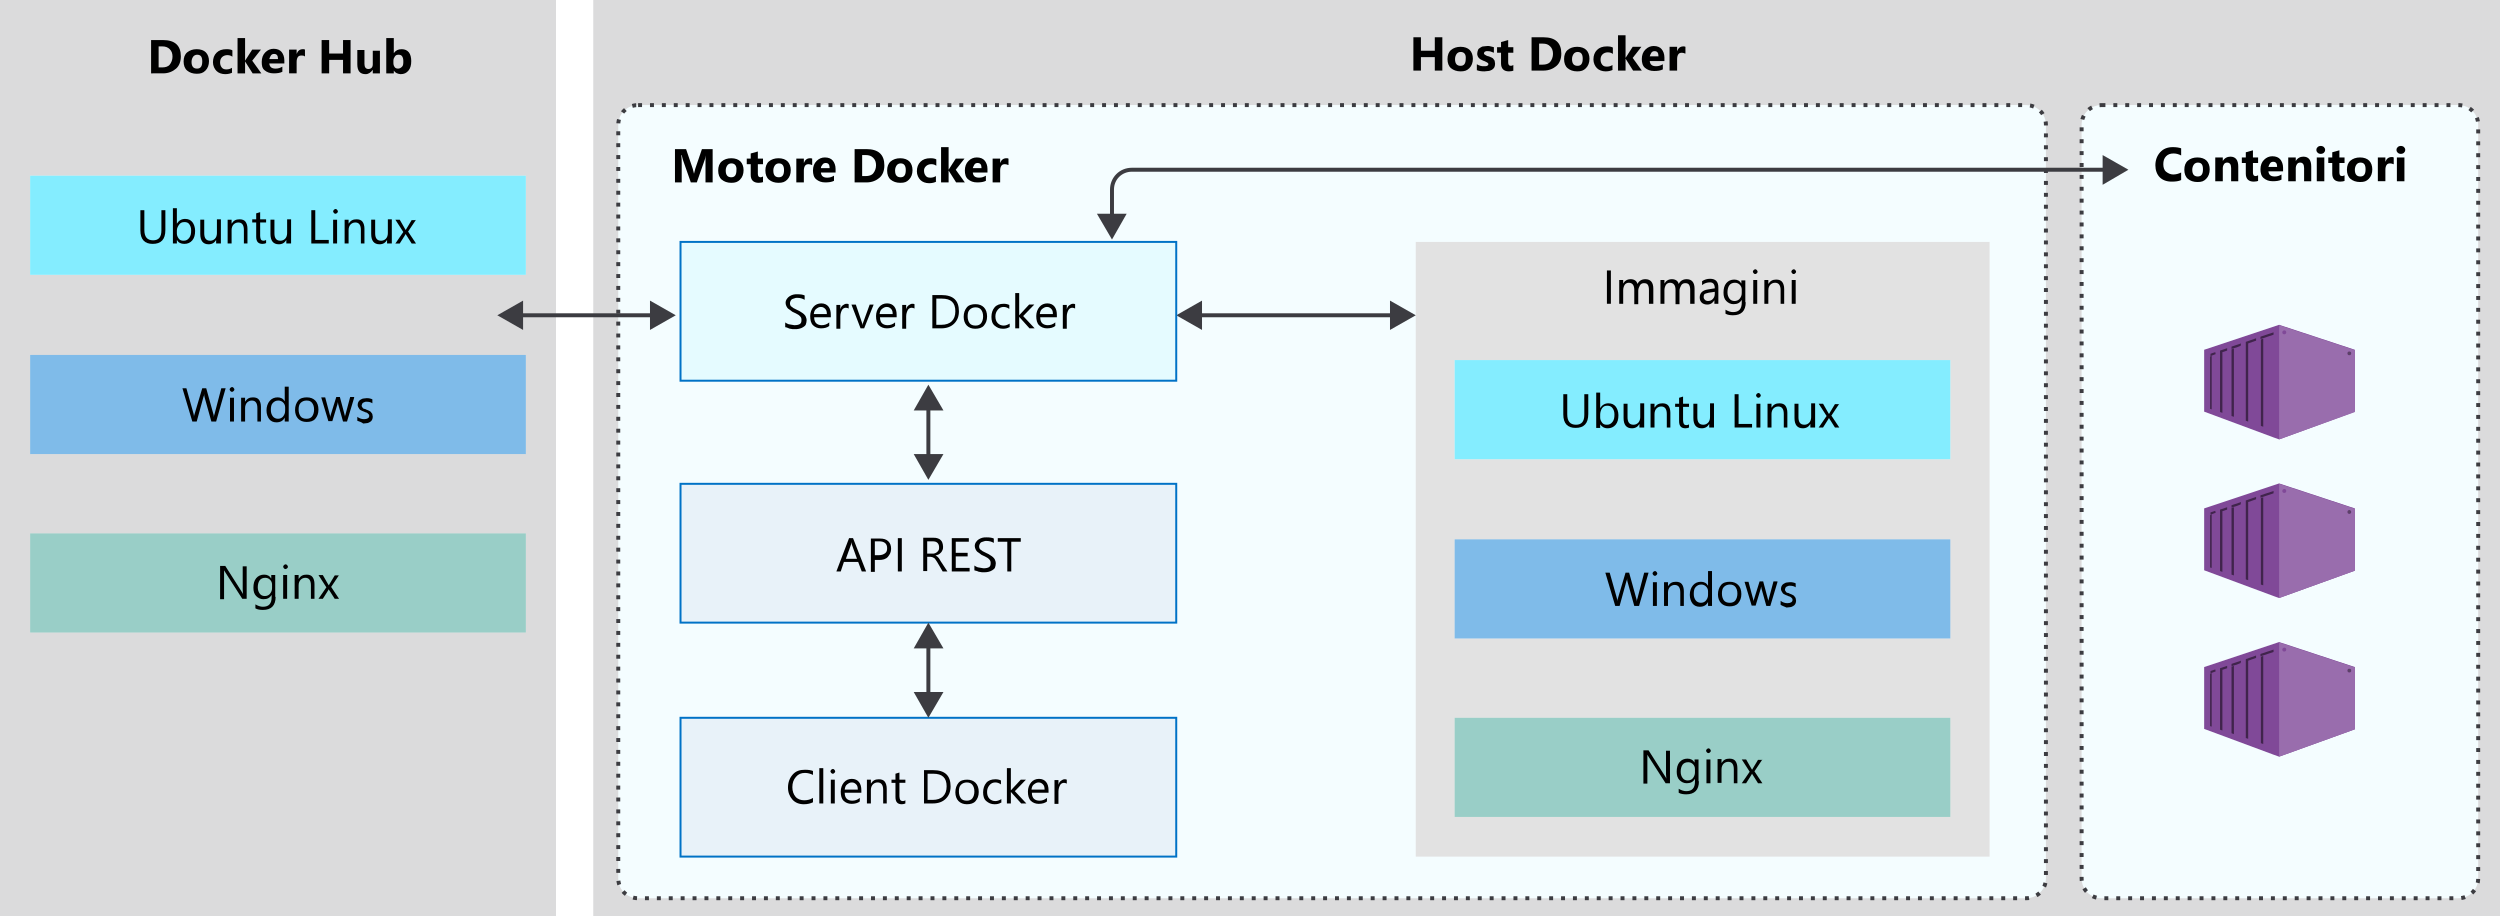 <?xml version="1.0" encoding="utf-8"?>
<!-- Generator: Adobe Illustrator 23.0.6, SVG Export Plug-In . SVG Version: 6.00 Build 0)  -->
<svg version="1.1" id="Layer_1" xmlns="http://www.w3.org/2000/svg" xmlns:xlink="http://www.w3.org/1999/xlink" x="0px" y="0px"
	 viewBox="0 0 630.4 231" style="enable-background:new 0 0 630.4 231;" xml:space="preserve">
<style type="text/css">
	.st0{fill:#FFFFFF;}
	.st1{opacity:0.18;fill:#3C3C41;enable-background:new    ;}
	.st2{opacity:6.000000e-02;fill:#50E6FF;enable-background:new    ;}
	.st3{fill:none;stroke:#3C3C41;stroke-dasharray:1,2;}
	.st4{opacity:0.15;fill:#3C3C41;enable-background:new    ;}
	.st5{opacity:9.000000e-02;fill:#0072C6;enable-background:new    ;}
	.st6{fill:none;stroke:#0072C6;stroke-width:0.5;}
	.st7{opacity:0.7;fill:#50E6FF;enable-background:new    ;}
	.st8{opacity:0.5;fill:#0078D4;enable-background:new    ;}
	.st9{opacity:0.4;fill:#008575;enable-background:new    ;}
	.st10{fill:none;stroke:#3C3C41;stroke-miterlimit:10;}
	.st11{fill:#3C3C41;}
	.st12{fill:#804998;}
	.st13{fill:#40244C;}
	.st14{fill:#5C4168;}
	.st15{fill:#C0A4CC;}
	.st16{fill:#A092A6;}
	.st17{fill:#996DAD;}
	.st18{opacity:0.15;fill:#50E6FF;enable-background:new    ;}
</style>
<g id="Shapes">
	<rect class="st0" width="630.4" height="231"/>
	<g>
		<rect x="149.6" class="st0" width="480.8" height="231"/>
		<rect x="149.6" class="st1" width="480.8" height="231"/>
	</g>
	<g>
		<rect class="st0" width="140.2" height="231"/>
		<rect class="st1" width="140.2" height="231"/>
	</g>
	<g>
		<path class="st0" d="M160.9,26.5h350c2.8,0,5,2.2,5,5v190c0,2.8-2.2,5-5,5h-350c-2.8,0-5-2.2-5-5v-190
			C155.9,28.7,158.1,26.5,160.9,26.5z"/>
		<path class="st2" d="M160.9,26.5h350c2.8,0,5,2.2,5,5v190c0,2.8-2.2,5-5,5h-350c-2.8,0-5-2.2-5-5v-190
			C155.9,28.7,158.1,26.5,160.9,26.5z"/>
		<path class="st3" d="M160.9,26.5h350c2.8,0,5,2.2,5,5v190c0,2.8-2.2,5-5,5h-350c-2.8,0-5-2.2-5-5v-190
			C155.9,28.7,158.1,26.5,160.9,26.5z"/>
	</g>
	<g>
		<path class="st0" d="M529.9,26.5h90c2.8,0,5,2.2,5,5v190c0,2.8-2.2,5-5,5h-90c-2.8,0-5-2.2-5-5v-190
			C524.9,28.7,527.1,26.5,529.9,26.5z"/>
		<path class="st2" d="M529.9,26.5h90c2.8,0,5,2.2,5,5v190c0,2.8-2.2,5-5,5h-90c-2.8,0-5-2.2-5-5v-190
			C524.9,28.7,527.1,26.5,529.9,26.5z"/>
		<path class="st3" d="M529.9,26.5h90c2.8,0,5,2.2,5,5v190c0,2.8-2.2,5-5,5h-90c-2.8,0-5-2.2-5-5v-190
			C524.9,28.7,527.1,26.5,529.9,26.5z"/>
	</g>
	<g>
		<rect x="357" y="61" class="st0" width="144.7" height="155"/>
		<rect x="357" y="61" class="st4" width="144.7" height="155"/>
	</g>
	<g>
		<rect x="171.6" y="181" class="st0" width="125" height="35"/>
		<rect x="171.6" y="181" class="st5" width="125" height="35"/>
		<rect x="171.6" y="181" class="st6" width="125" height="35"/>
	</g>
	<g>
		<rect x="171.6" y="122" class="st0" width="125" height="35"/>
		<rect x="171.6" y="122" class="st5" width="125" height="35"/>
		<rect x="171.6" y="122" class="st6" width="125" height="35"/>
	</g>
	<g>
		<rect x="7.6" y="44.3" class="st0" width="125" height="25"/>
		<rect x="7.6" y="44.3" class="st7" width="125" height="25"/>
	</g>
	<g>
		<rect x="7.6" y="89.5" class="st0" width="125" height="25"/>
		<rect x="7.6" y="89.5" class="st8" width="125" height="25"/>
	</g>
	<g>
		<rect x="7.6" y="134.5" class="st0" width="125" height="25"/>
		<rect x="7.6" y="134.5" class="st9" width="125" height="25"/>
	</g>
	<g>
		<rect x="366.8" y="90.8" class="st0" width="125" height="25"/>
		<rect x="366.8" y="90.8" class="st7" width="125" height="25"/>
	</g>
	<g>
		<rect x="366.8" y="136" class="st0" width="125" height="25"/>
		<rect x="366.8" y="136" class="st8" width="125" height="25"/>
	</g>
	<g>
		<rect x="366.8" y="181" class="st0" width="125" height="25"/>
		<rect x="366.8" y="181" class="st9" width="125" height="25"/>
	</g>
	<g>
		<line class="st10" x1="234.1" y1="162.4" x2="234.1" y2="175.6"/>
		<polygon class="st11" points="230.4,163.5 234.1,157 237.9,163.5 		"/>
		<polygon class="st11" points="230.4,174.5 234.1,181 237.9,174.5 		"/>
	</g>
	<g>
		<line class="st10" x1="234.1" y1="102.4" x2="234.1" y2="115.6"/>
		<polygon class="st11" points="230.4,103.5 234.1,97 237.9,103.5 		"/>
		<polygon class="st11" points="230.4,114.5 234.1,121 237.9,114.5 		"/>
	</g>
	<g>
		<line class="st10" x1="351.6" y1="79.5" x2="302" y2="79.5"/>
		<polygon class="st11" points="350.5,75.8 357,79.5 350.5,83.2 		"/>
		<polygon class="st11" points="303.1,75.8 296.6,79.5 303.1,83.2 		"/>
	</g>
	<g>
		<polyline class="st12" points="574.7,81.9 555.8,88.2 555.8,103.8 573.3,110.3 574.7,110.8 574.7,110.8 593.8,103.8 593.8,88.2 
			574.7,81.9 		"/>
		<path class="st13" d="M557.8,89.7l-0.5,0.2v13.2l0.3,0.1h0.1V89.7 M558.6,88.8l-1.2,0.4v0.6l0.5-0.2l0,0l0.8-0.3L558.6,88.8"/>
		<path class="st13" d="M560.4,88.8l-0.6,0.2v14.9l0.6,0.2V88.8 M561.6,87.8l-1.8,0.6v0.6l0.6-0.2l0,0l1.2-0.4L561.6,87.8"/>
		<path d="M559.8,88.4l1.8-0.6L559.8,88.4z"/>
		<path class="st13" d="M563.3,87.9l-0.6,0.2v16.8l0.6,0.2V87.9 M565.1,87.3l-1.1,0.4L565.1,87.3L565.1,87.3 M565.1,86.6l-2.4,0.8
			v0.6l0.6-0.2l0,0l0.7-0.2l1-0.4L565.1,86.6"/>
		<path class="st13" d="M566.9,86.6l-0.6,0.2v19.3l0.6,0.2V86.6 M568.9,85.3l-2.6,0.9v0.6l0.6-0.2l0,0l2-0.7L568.9,85.3"/>
		<path class="st13" d="M570.7,85.4l-0.6,0.2v21.8l0.6,0.2V85.4 M573.3,83.8l-3.3,1.1v0.6l0.6-0.2l0,0l2.7-0.9V83.8"/>
		<path class="st14" d="M592.4,88.6c-0.3,0-0.5,0.2-0.5,0.5s0.2,0.5,0.5,0.5c0.3,0,0.5-0.2,0.5-0.5S592.7,88.6,592.4,88.6
			L592.4,88.6L592.4,88.6"/>
		<path class="st15" d="M557.4,89.9L557.4,89.9 M559.8,89.1l-2,0.7l0,0L559.8,89.1 M562.7,88.1l-2.3,0.8L562.7,88.1 M564,87.6
			L564,87.6l-0.7,0.3L564,87.6 M566.3,86.8l-1.3,0.4L566.3,86.8 M570.1,85.5l-3.1,1.1L570.1,85.5 M573.3,84.4L573.3,84.4l-2.7,0.9
			l0,0L573.3,84.4"/>
		<polyline class="st16" points="557.8,89.7 557.4,89.9 557.4,89.9 557.8,89.7 557.8,89.7 		"/>
		<polyline class="st16" points="560.4,88.9 559.8,89.1 560.4,88.9 		"/>
		<path class="st16" d="M563.3,87.9l-0.6,0.2L563.3,87.9 M565.1,87.3l-1.1,0.4L565.1,87.3"/>
		<polyline class="st16" points="566.9,86.6 566.3,86.8 566.9,86.6 		"/>
		<path class="st17" d="M574.7,82v28.8l19.1-6.9V88.3L574.7,82z M592.4,88.6c0.3,0,0.5,0.2,0.5,0.5s-0.2,0.5-0.5,0.5
			c-0.3,0-0.5-0.2-0.5-0.5C591.9,88.8,592.1,88.6,592.4,88.6C592.4,88.6,592.4,88.6,592.4,88.6L592.4,88.6z M576,83.3
			c0.3,0,0.5,0.2,0.5,0.5c0,0,0,0,0,0l0,0c0,0.3-0.2,0.5-0.5,0.5l0,0c-0.3,0-0.5-0.2-0.5-0.5c0,0,0,0,0,0
			C575.5,83.6,575.7,83.3,576,83.3L576,83.3z"/>
	</g>
	<g>
		<polyline class="st12" points="574.7,121.9 555.8,128.2 555.8,143.8 573.3,150.3 574.7,150.8 574.7,150.8 593.8,143.9 
			593.8,128.2 574.7,121.9 		"/>
		<path class="st13" d="M557.8,129.7l-0.5,0.2v13.2l0.3,0.1h0.1V129.7 M558.6,128.8l-1.2,0.4v0.6l0.5-0.2l0,0l0.8-0.3L558.6,128.8"
			/>
		<path class="st13" d="M560.4,128.9l-0.6,0.2v14.9l0.6,0.2V128.9 M561.6,127.9l-1.8,0.6v0.6l0.6-0.2l0,0l1.2-0.4L561.6,127.9"/>
		<path d="M559.8,128.4l1.8-0.6L559.8,128.4z"/>
		<path class="st13" d="M563.3,127.9l-0.6,0.2v16.8l0.6,0.2V127.9 M565.1,127.3l-1.1,0.4L565.1,127.3L565.1,127.3 M565.1,126.6
			l-2.4,0.8v0.6l0.6-0.2l0,0l0.7-0.2l1-0.4L565.1,126.6"/>
		<path class="st13" d="M566.9,126.6l-0.6,0.2v19.3l0.6,0.2V126.6 M568.9,125.3l-2.6,0.9v0.6l0.6-0.2l0,0l2-0.7L568.9,125.3"/>
		<path class="st13" d="M570.7,125.4l-0.6,0.2v21.8l0.6,0.2V125.4 M573.3,123.8l-3.3,1.1v0.6l0.6-0.2l0,0l2.7-0.9V123.8"/>
		<path class="st14" d="M592.4,128.6c-0.3,0-0.5,0.2-0.5,0.5s0.2,0.5,0.5,0.5c0.3,0,0.5-0.2,0.5-0.5S592.7,128.6,592.4,128.6
			L592.4,128.6L592.4,128.6"/>
		<path class="st15" d="M557.4,129.9L557.4,129.9 M559.8,129.1l-2,0.7l0,0L559.8,129.1 M562.7,128.1l-2.3,0.8L562.7,128.1
			 M564,127.6L564,127.6l-0.7,0.3L564,127.6 M566.3,126.8l-1.3,0.4L566.3,126.8 M570.1,125.5l-3.1,1.1L570.1,125.5 M573.3,124.4
			L573.3,124.4l-2.7,0.9l0,0L573.3,124.4"/>
		<polyline class="st16" points="557.8,129.7 557.4,129.9 557.4,129.9 557.8,129.7 557.8,129.7 		"/>
		<polyline class="st16" points="560.4,128.9 559.8,129.1 560.4,128.9 		"/>
		<path class="st16" d="M563.3,127.9l-0.6,0.2L563.3,127.9 M565.1,127.3l-1.1,0.4L565.1,127.3"/>
		<polyline class="st16" points="566.9,126.6 566.3,126.8 566.9,126.6 		"/>
		<path class="st17" d="M574.7,122v28.8l19.1-6.9v-15.6L574.7,122z M592.4,128.6c0.3,0,0.5,0.2,0.5,0.5s-0.2,0.5-0.5,0.5
			c-0.3,0-0.5-0.2-0.5-0.5C591.9,128.8,592.1,128.6,592.4,128.6C592.4,128.6,592.4,128.6,592.4,128.6L592.4,128.6z M576,123.3
			c0.3,0,0.5,0.2,0.5,0.5c0,0,0,0,0,0l0,0c0,0.3-0.2,0.5-0.5,0.5l0,0c-0.3,0-0.5-0.2-0.5-0.5c0,0,0,0,0,0
			C575.5,123.6,575.7,123.3,576,123.3L576,123.3z"/>
	</g>
	<g>
		<polyline class="st12" points="574.7,161.9 555.8,168.2 555.8,183.8 573.3,190.3 574.7,190.8 574.7,190.8 593.8,183.9 
			593.8,168.2 574.7,161.9 		"/>
		<path class="st13" d="M557.8,169.7l-0.5,0.2v13.2l0.3,0.1h0.1V169.7 M558.6,168.8l-1.2,0.4v0.6l0.5-0.2l0,0l0.8-0.3L558.6,168.8"
			/>
		<path class="st13" d="M560.4,168.9l-0.6,0.2v14.9l0.6,0.2V168.9 M561.6,167.9l-1.8,0.6v0.6l0.6-0.2l0,0l1.2-0.4L561.6,167.9"/>
		<path d="M559.8,168.4l1.8-0.6L559.8,168.4z"/>
		<path class="st13" d="M563.3,167.9l-0.6,0.2v16.8l0.6,0.2V167.9 M565.1,167.3l-1.1,0.4L565.1,167.3L565.1,167.3 M565.1,166.6
			l-2.4,0.8v0.6l0.6-0.2l0,0l0.7-0.2l1-0.4L565.1,166.6"/>
		<path class="st13" d="M566.9,166.6l-0.6,0.2v19.3l0.6,0.2V166.6 M568.9,165.3l-2.6,0.9v0.6l0.6-0.2l0,0l2-0.7L568.9,165.3"/>
		<path class="st13" d="M570.7,165.4l-0.6,0.2v21.8l0.6,0.2V165.4 M573.3,163.8l-3.3,1.1v0.6l0.6-0.2l0,0l2.7-0.9V163.8"/>
		<path class="st14" d="M592.4,168.6c-0.3,0-0.5,0.2-0.5,0.5s0.2,0.5,0.5,0.5c0.3,0,0.5-0.2,0.5-0.5S592.7,168.6,592.4,168.6
			L592.4,168.6L592.4,168.6"/>
		<path class="st15" d="M557.4,169.9L557.4,169.9 M559.8,169.1l-2,0.7l0,0L559.8,169.1 M562.7,168.1l-2.3,0.8L562.7,168.1
			 M564,167.6L564,167.6l-0.7,0.3L564,167.6 M566.3,166.8l-1.3,0.4L566.3,166.8 M570.1,165.5l-3.1,1.1L570.1,165.5 M573.3,164.4
			L573.3,164.4l-2.7,0.9l0,0L573.3,164.4"/>
		<polyline class="st16" points="557.8,169.7 557.4,169.9 557.4,169.9 557.8,169.7 557.8,169.7 		"/>
		<polyline class="st16" points="560.4,168.9 559.8,169.1 560.4,168.9 		"/>
		<path class="st16" d="M563.3,167.9l-0.6,0.2L563.3,167.9 M565.1,167.3l-1.1,0.4L565.1,167.3"/>
		<polyline class="st16" points="566.9,166.6 566.3,166.8 566.9,166.6 		"/>
		<path class="st17" d="M574.7,162v28.8l19.1-6.9v-15.6L574.7,162z M592.4,168.6c0.3,0,0.5,0.2,0.5,0.5s-0.2,0.5-0.5,0.5
			c-0.3,0-0.5-0.2-0.5-0.5C591.9,168.8,592.1,168.6,592.4,168.6C592.4,168.6,592.4,168.6,592.4,168.6L592.4,168.6z M576,163.3
			c0.3,0,0.5,0.2,0.5,0.5c0,0,0,0,0,0l0,0c0,0.3-0.2,0.5-0.5,0.5l0,0c-0.3,0-0.5-0.2-0.5-0.5c0,0,0,0,0,0
			C575.5,163.6,575.7,163.3,576,163.3L576,163.3z"/>
	</g>
	<g>
		<rect x="171.6" y="61" class="st0" width="125" height="35"/>
		<rect x="171.6" y="61" class="st18" width="125" height="35"/>
		<rect x="171.6" y="61" class="st6" width="125" height="35"/>
	</g>
	<g>
		<path class="st10" d="M280.4,55v-7.2c0-2.8,2.2-5,5-5h245.9"/>
		<polygon class="st11" points="284.1,53.9 280.4,60.4 276.6,53.9 		"/>
		<polygon class="st11" points="530.2,46.6 536.7,42.8 530.2,39.1 		"/>
	</g>
	<g>
		<line class="st10" x1="130.8" y1="79.5" x2="165.1" y2="79.5"/>
		<polygon class="st11" points="131.9,83.2 125.4,79.5 131.9,75.8 		"/>
		<polygon class="st11" points="163.9,83.2 170.4,79.5 163.9,75.8 		"/>
	</g>
</g>
<g>
	<path d="M421.2,197.5H420l-4.3-6.7c-0.1-0.2-0.2-0.3-0.3-0.5h0c0,0.2,0,0.6,0,1.2v6.1h-1v-8.4h1.3l4.2,6.6c0.2,0.3,0.3,0.5,0.3,0.6
		h0c0-0.2-0.1-0.7-0.1-1.2v-5.9h1V197.5z"/>
	<path d="M428.4,197c0,2.2-1.1,3.3-3.2,3.3c-0.7,0-1.4-0.1-1.9-0.4v-1c0.7,0.4,1.3,0.6,1.9,0.6c1.5,0,2.2-0.8,2.2-2.4v-0.7h0
		c-0.5,0.8-1.1,1.1-2.1,1.1c-0.7,0-1.3-0.3-1.8-0.8s-0.7-1.2-0.7-2.1c0-1,0.2-1.8,0.7-2.4s1.2-0.9,2-0.9c0.8,0,1.4,0.3,1.8,1h0v-0.8
		h1V197z M427.4,194.8v-0.9c0-0.5-0.2-0.9-0.5-1.2s-0.7-0.5-1.2-0.5c-0.6,0-1.1,0.2-1.4,0.6s-0.5,1-0.5,1.8c0,0.7,0.2,1.2,0.5,1.6
		s0.7,0.6,1.3,0.6c0.5,0,1-0.2,1.3-0.6S427.4,195.3,427.4,194.8z"/>
	<path d="M430.8,189.9c-0.2,0-0.3-0.1-0.4-0.2s-0.2-0.3-0.2-0.4s0.1-0.3,0.2-0.4s0.3-0.2,0.4-0.2c0.2,0,0.3,0.1,0.4,0.2
		s0.2,0.3,0.2,0.4c0,0.2-0.1,0.3-0.2,0.4S431,189.9,430.8,189.9z M431.3,197.5h-1v-6h1V197.5z"/>
	<path d="M438.2,197.5h-1V194c0-1.3-0.5-1.9-1.4-1.9c-0.5,0-0.9,0.2-1.2,0.5s-0.5,0.8-0.5,1.4v3.4h-1v-6h1v1h0
		c0.5-0.8,1.1-1.1,2-1.1c0.7,0,1.2,0.2,1.5,0.6s0.5,1,0.5,1.8V197.5z"/>
	<path d="M444.4,191.5l-2,3l2,3h-1.1l-1.2-1.9c-0.1-0.1-0.2-0.3-0.3-0.5h0c0,0-0.1,0.2-0.3,0.5l-1.2,1.9h-1.1l2-2.9l-2-3.1h1.1
		l1.2,2.1c0.1,0.2,0.2,0.3,0.3,0.5h0l1.5-2.5H444.4z"/>
</g>
<g>
	<path d="M415.7,144.4l-2.4,8.4h-1.2l-1.7-6.1c-0.1-0.3-0.1-0.5-0.1-0.9h0c0,0.3-0.1,0.6-0.2,0.8l-1.7,6.2h-1.1l-2.5-8.4h1.1
		l1.8,6.4c0.1,0.3,0.1,0.6,0.1,0.8h0c0-0.2,0.1-0.5,0.2-0.8l1.9-6.4h0.9l1.8,6.5c0.1,0.2,0.1,0.5,0.1,0.8h0c0-0.2,0.1-0.5,0.2-0.8
		l1.7-6.5H415.7z"/>
	<path d="M417.3,145.2c-0.2,0-0.3-0.1-0.4-0.2s-0.2-0.3-0.2-0.4s0.1-0.3,0.2-0.4s0.3-0.2,0.4-0.2c0.2,0,0.3,0.1,0.4,0.2
		s0.2,0.3,0.2,0.4c0,0.2-0.1,0.3-0.2,0.4S417.5,145.2,417.3,145.2z M417.8,152.8h-1v-6h1V152.8z"/>
	<path d="M424.7,152.8h-1v-3.4c0-1.3-0.5-1.9-1.4-1.9c-0.5,0-0.9,0.2-1.2,0.5s-0.5,0.8-0.5,1.4v3.4h-1v-6h1v1h0
		c0.5-0.8,1.1-1.1,2-1.1c0.7,0,1.2,0.2,1.5,0.6s0.5,1,0.5,1.8V152.8z"/>
	<path d="M431.7,152.8h-1v-1h0c-0.4,0.8-1.1,1.2-2.1,1.2c-0.8,0-1.4-0.3-1.8-0.8s-0.7-1.3-0.7-2.2c0-1,0.3-1.8,0.8-2.4
		s1.2-0.9,2-0.9c0.8,0,1.4,0.3,1.8,1h0v-3.7h1V152.8z M430.7,150v-0.9c0-0.5-0.2-0.9-0.5-1.2s-0.7-0.5-1.2-0.5c-0.6,0-1,0.2-1.4,0.6
		s-0.5,1-0.5,1.8c0,0.7,0.2,1.2,0.5,1.6s0.8,0.6,1.3,0.6c0.5,0,1-0.2,1.3-0.6S430.7,150.6,430.7,150z"/>
	<path d="M436.1,152.9c-0.9,0-1.6-0.3-2.1-0.8s-0.8-1.3-0.8-2.2c0-1,0.3-1.8,0.8-2.4s1.3-0.8,2.2-0.8c0.9,0,1.6,0.3,2.1,0.8
		s0.8,1.3,0.8,2.3c0,1-0.3,1.7-0.8,2.3S437,152.9,436.1,152.9z M436.2,147.4c-0.6,0-1.1,0.2-1.5,0.6s-0.5,1-0.5,1.7
		c0,0.7,0.2,1.3,0.5,1.7s0.8,0.6,1.5,0.6c0.6,0,1.1-0.2,1.4-0.6s0.5-1,0.5-1.7c0-0.8-0.2-1.3-0.5-1.7S436.8,147.4,436.2,147.4z"/>
	<path d="M448.2,146.8l-1.8,6h-1l-1.2-4.3c0-0.2-0.1-0.3-0.1-0.6h0c0,0.1-0.1,0.3-0.1,0.5l-1.3,4.3h-1l-1.8-6h1l1.2,4.5
		c0,0.1,0.1,0.3,0.1,0.5h0c0-0.2,0-0.4,0.1-0.6l1.4-4.5h0.9l1.2,4.5c0,0.1,0.1,0.3,0.1,0.5h0c0-0.2,0-0.3,0.1-0.5l1.2-4.5H448.2z"/>
	<path d="M449,152.5v-1c0.5,0.4,1.1,0.6,1.7,0.6c0.8,0,1.3-0.3,1.3-0.8c0-0.2,0-0.3-0.1-0.4s-0.2-0.2-0.3-0.3s-0.3-0.2-0.4-0.2
		s-0.3-0.1-0.5-0.2c-0.3-0.1-0.5-0.2-0.7-0.3s-0.4-0.2-0.5-0.4s-0.2-0.3-0.3-0.5s-0.1-0.4-0.1-0.6c0-0.3,0.1-0.5,0.2-0.7
		s0.3-0.4,0.5-0.5s0.5-0.3,0.7-0.3s0.6-0.1,0.9-0.1c0.5,0,1,0.1,1.4,0.3v1c-0.4-0.3-0.9-0.4-1.5-0.4c-0.2,0-0.3,0-0.5,0.1
		s-0.3,0.1-0.4,0.2s-0.2,0.2-0.2,0.3s-0.1,0.2-0.1,0.3c0,0.2,0,0.3,0.1,0.4s0.1,0.2,0.2,0.3s0.2,0.2,0.4,0.2s0.3,0.1,0.5,0.2
		c0.3,0.1,0.5,0.2,0.7,0.3s0.4,0.2,0.5,0.4s0.3,0.3,0.3,0.5s0.1,0.4,0.1,0.6c0,0.3-0.1,0.6-0.2,0.8s-0.3,0.4-0.5,0.5
		s-0.5,0.3-0.8,0.3s-0.6,0.1-0.9,0.1C449.9,152.9,449.4,152.8,449,152.5z"/>
</g>
<g>
	<path d="M400.5,104.4c0,2.4-1.1,3.5-3.2,3.5c-2,0-3.1-1.1-3.1-3.4v-5.1h1v5.1c0,1.7,0.7,2.6,2.2,2.6c1.4,0,2.1-0.8,2.1-2.5v-5.2h1
		V104.4z"/>
	<path d="M403.5,107L403.5,107l0,0.9h-1v-8.9h1v3.9h0c0.5-0.8,1.2-1.2,2.1-1.2c0.8,0,1.4,0.3,1.8,0.8s0.7,1.3,0.7,2.2
		c0,1-0.2,1.8-0.7,2.4s-1.2,0.9-2,0.9C404.5,108,403.9,107.6,403.5,107z M403.5,104.5v0.8c0,0.5,0.2,0.9,0.5,1.3s0.7,0.5,1.2,0.5
		c0.6,0,1-0.2,1.4-0.7s0.5-1.1,0.5-1.9c0-0.7-0.2-1.2-0.5-1.6s-0.7-0.6-1.3-0.6c-0.6,0-1,0.2-1.3,0.6S403.5,104,403.5,104.5z"/>
	<path d="M414.4,107.8h-1v-0.9h0c-0.4,0.7-1,1.1-1.9,1.1c-1.4,0-2.1-0.9-2.1-2.6v-3.6h1v3.4c0,1.3,0.5,1.9,1.5,1.9
		c0.5,0,0.9-0.2,1.2-0.5s0.5-0.8,0.5-1.4v-3.5h1V107.8z"/>
	<path d="M421.3,107.8h-1v-3.4c0-1.3-0.5-1.9-1.4-1.9c-0.5,0-0.9,0.2-1.2,0.5s-0.5,0.8-0.5,1.4v3.4h-1v-6h1v1h0
		c0.5-0.8,1.1-1.1,2-1.1c0.7,0,1.2,0.2,1.5,0.6s0.5,1,0.5,1.8V107.8z"/>
	<path d="M425.9,107.8c-0.2,0.1-0.5,0.2-0.9,0.2c-1.1,0-1.6-0.6-1.6-1.8v-3.6h-1v-0.8h1v-1.5l1-0.3v1.8h1.5v0.8h-1.5v3.4
		c0,0.4,0.1,0.7,0.2,0.9s0.4,0.3,0.7,0.3c0.2,0,0.5-0.1,0.6-0.2V107.8z"/>
	<path d="M432,107.8h-1v-0.9h0c-0.4,0.7-1,1.1-1.9,1.1c-1.4,0-2.1-0.9-2.1-2.6v-3.6h1v3.4c0,1.3,0.5,1.9,1.5,1.9
		c0.5,0,0.9-0.2,1.2-0.5s0.5-0.8,0.5-1.4v-3.5h1V107.8z"/>
	<path d="M441.8,107.8h-4.4v-8.4h1v7.5h3.4V107.8z"/>
	<path d="M443.4,100.3c-0.2,0-0.3-0.1-0.4-0.2s-0.2-0.3-0.2-0.4s0.1-0.3,0.2-0.4s0.3-0.2,0.4-0.2c0.2,0,0.3,0.1,0.4,0.2
		s0.2,0.3,0.2,0.4c0,0.2-0.1,0.3-0.2,0.4S443.6,100.3,443.4,100.3z M443.9,107.8h-1v-6h1V107.8z"/>
	<path d="M450.8,107.8h-1v-3.4c0-1.3-0.5-1.9-1.4-1.9c-0.5,0-0.9,0.2-1.2,0.5s-0.5,0.8-0.5,1.4v3.4h-1v-6h1v1h0
		c0.5-0.8,1.1-1.1,2-1.1c0.7,0,1.2,0.2,1.5,0.6s0.5,1,0.5,1.8V107.8z"/>
	<path d="M457.5,107.8h-1v-0.9h0c-0.4,0.7-1,1.1-1.9,1.1c-1.4,0-2.1-0.9-2.1-2.6v-3.6h1v3.4c0,1.3,0.5,1.9,1.5,1.9
		c0.5,0,0.9-0.2,1.2-0.5s0.5-0.8,0.5-1.4v-3.5h1V107.8z"/>
	<path d="M463.8,101.8l-2,3l2,3h-1.1l-1.2-1.9c-0.1-0.1-0.2-0.3-0.3-0.5h0c0,0-0.1,0.2-0.3,0.5l-1.2,1.9h-1.1l2-2.9l-2-3.1h1.1
		l1.2,2.1c0.1,0.2,0.2,0.3,0.3,0.5h0l1.5-2.5H463.8z"/>
</g>
<g>
	<path d="M406.2,76.6h-1v-8.4h1V76.6z"/>
	<path d="M416.8,76.6h-1v-3.4c0-0.7-0.1-1.1-0.3-1.4s-0.5-0.4-1-0.4c-0.4,0-0.8,0.2-1,0.6s-0.4,0.8-0.4,1.3v3.4h-1v-3.6
		c0-1.2-0.5-1.8-1.4-1.8c-0.4,0-0.8,0.2-1,0.5s-0.4,0.8-0.4,1.4v3.4h-1v-6h1v0.9h0c0.4-0.7,1-1.1,1.9-1.1c0.4,0,0.8,0.1,1.1,0.3
		s0.5,0.5,0.6,0.9c0.4-0.8,1.1-1.2,2-1.2c1.3,0,2,0.8,2,2.4V76.6z"/>
	<path d="M427.2,76.6h-1v-3.4c0-0.7-0.1-1.1-0.3-1.4s-0.5-0.4-1-0.4c-0.4,0-0.8,0.2-1,0.6s-0.4,0.8-0.4,1.3v3.4h-1v-3.6
		c0-1.2-0.5-1.8-1.4-1.8c-0.4,0-0.8,0.2-1,0.5s-0.4,0.8-0.4,1.4v3.4h-1v-6h1v0.9h0c0.4-0.7,1-1.1,1.9-1.1c0.4,0,0.8,0.1,1.1,0.3
		s0.5,0.5,0.6,0.9c0.4-0.8,1.1-1.2,2-1.2c1.3,0,2,0.8,2,2.4V76.6z"/>
	<path d="M433.3,76.6h-1v-0.9h0c-0.4,0.7-1,1.1-1.8,1.1c-0.6,0-1.1-0.2-1.4-0.5s-0.5-0.7-0.5-1.3c0-1.1,0.7-1.8,2-2l1.8-0.3
		c0-1-0.4-1.5-1.2-1.5c-0.7,0-1.4,0.2-2,0.7v-1c0.6-0.4,1.3-0.6,2-0.6c1.4,0,2.1,0.7,2.1,2.2V76.6z M432.3,73.6l-1.4,0.2
		c-0.4,0.1-0.8,0.2-1,0.3s-0.3,0.4-0.3,0.8c0,0.3,0.1,0.5,0.3,0.7s0.5,0.3,0.8,0.3c0.5,0,0.9-0.2,1.2-0.5s0.5-0.8,0.5-1.3V73.6z"/>
	<path d="M440.2,76.2c0,2.2-1.1,3.3-3.2,3.3c-0.7,0-1.4-0.1-1.9-0.4v-1c0.7,0.4,1.3,0.6,1.9,0.6c1.5,0,2.2-0.8,2.2-2.4v-0.7h0
		c-0.5,0.8-1.1,1.1-2.1,1.1c-0.7,0-1.3-0.3-1.8-0.8s-0.7-1.2-0.7-2.1c0-1,0.2-1.8,0.7-2.4s1.2-0.9,2-0.9c0.8,0,1.4,0.3,1.8,1h0v-0.8
		h1V76.2z M439.2,73.9V73c0-0.5-0.2-0.9-0.5-1.2s-0.7-0.5-1.2-0.5c-0.6,0-1.1,0.2-1.4,0.6s-0.5,1-0.5,1.8c0,0.7,0.2,1.2,0.5,1.6
		s0.7,0.6,1.3,0.6c0.5,0,1-0.2,1.3-0.6S439.2,74.5,439.2,73.9z"/>
	<path d="M442.6,69.1c-0.2,0-0.3-0.1-0.4-0.2s-0.2-0.3-0.2-0.4s0.1-0.3,0.2-0.4s0.3-0.2,0.4-0.2c0.2,0,0.3,0.1,0.4,0.2
		s0.2,0.3,0.2,0.4c0,0.2-0.1,0.3-0.2,0.4S442.8,69.1,442.6,69.1z M443.1,76.6h-1v-6h1V76.6z"/>
	<path d="M450,76.6h-1v-3.4c0-1.3-0.5-1.9-1.4-1.9c-0.5,0-0.9,0.2-1.2,0.5s-0.5,0.8-0.5,1.4v3.4h-1v-6h1v1h0c0.5-0.8,1.1-1.1,2-1.1
		c0.7,0,1.2,0.2,1.5,0.6s0.5,1,0.5,1.8V76.6z"/>
	<path d="M452.3,69.1c-0.2,0-0.3-0.1-0.4-0.2s-0.2-0.3-0.2-0.4s0.1-0.3,0.2-0.4s0.3-0.2,0.4-0.2c0.2,0,0.3,0.1,0.4,0.2
		s0.2,0.3,0.2,0.4c0,0.2-0.1,0.3-0.2,0.4S452.5,69.1,452.3,69.1z M452.8,76.6h-1v-6h1V76.6z"/>
</g>
<g>
	<path d="M205,202.3c-0.6,0.3-1.4,0.5-2.3,0.5c-1.2,0-2.2-0.4-2.9-1.2s-1.1-1.8-1.1-3c0-1.3,0.4-2.4,1.2-3.3s1.8-1.2,3.1-1.2
		c0.8,0,1.5,0.1,2,0.3v1c-0.6-0.3-1.3-0.5-2-0.5c-1,0-1.7,0.3-2.3,1s-0.9,1.5-0.9,2.6c0,1,0.3,1.8,0.8,2.4s1.3,0.9,2.2,0.9
		c0.8,0,1.6-0.2,2.2-0.6V202.3z"/>
	<path d="M207.6,202.6h-1v-8.9h1V202.6z"/>
	<path d="M210,195.1c-0.2,0-0.3-0.1-0.4-0.2s-0.2-0.3-0.2-0.4s0.1-0.3,0.2-0.4s0.3-0.2,0.4-0.2c0.2,0,0.3,0.1,0.4,0.2
		s0.2,0.3,0.2,0.4c0,0.2-0.1,0.3-0.2,0.4S210.2,195.1,210,195.1z M210.5,202.6h-1v-6h1V202.6z"/>
	<path d="M217.2,199.9H213c0,0.7,0.2,1.2,0.5,1.5s0.8,0.5,1.4,0.5c0.7,0,1.3-0.2,1.9-0.7v0.9c-0.5,0.4-1.2,0.6-2.1,0.6
		c-0.8,0-1.5-0.3-2-0.8s-0.7-1.3-0.7-2.3c0-0.9,0.3-1.7,0.8-2.3s1.2-0.9,2-0.9s1.4,0.3,1.8,0.8s0.6,1.2,0.6,2.1V199.9z M216.3,199.1
		c0-0.6-0.1-1-0.4-1.3s-0.6-0.5-1.1-0.5c-0.5,0-0.8,0.2-1.2,0.5s-0.5,0.7-0.6,1.3H216.3z"/>
	<path d="M223.7,202.6h-1v-3.4c0-1.3-0.5-1.9-1.4-1.9c-0.5,0-0.9,0.2-1.2,0.5s-0.5,0.8-0.5,1.4v3.4h-1v-6h1v1h0
		c0.5-0.8,1.1-1.1,2-1.1c0.7,0,1.2,0.2,1.5,0.6s0.5,1,0.5,1.8V202.6z"/>
	<path d="M228.3,202.6c-0.2,0.1-0.5,0.2-0.9,0.2c-1.1,0-1.6-0.6-1.6-1.8v-3.6h-1v-0.8h1v-1.5l1-0.3v1.8h1.5v0.8h-1.5v3.4
		c0,0.4,0.1,0.7,0.2,0.9s0.4,0.3,0.7,0.3c0.2,0,0.5-0.1,0.6-0.2V202.6z"/>
	<path d="M233,202.6v-8.4h2.3c3,0,4.4,1.4,4.4,4.1c0,1.3-0.4,2.3-1.2,3.1s-1.9,1.2-3.3,1.2H233z M233.9,195.1v6.6h1.3
		c1.1,0,2-0.3,2.6-0.9s0.9-1.4,0.9-2.5c0-2.2-1.1-3.2-3.4-3.2H233.9z"/>
	<path d="M243.8,202.8c-0.9,0-1.6-0.3-2.1-0.8s-0.8-1.3-0.8-2.2c0-1,0.3-1.8,0.8-2.4s1.3-0.8,2.2-0.8c0.9,0,1.6,0.3,2.1,0.8
		s0.8,1.3,0.8,2.3c0,1-0.3,1.7-0.8,2.3S244.7,202.8,243.8,202.8z M243.8,197.3c-0.6,0-1.1,0.2-1.5,0.6s-0.5,1-0.5,1.7
		c0,0.7,0.2,1.3,0.5,1.7s0.8,0.6,1.5,0.6c0.6,0,1.1-0.2,1.4-0.6s0.5-1,0.5-1.7c0-0.8-0.2-1.3-0.5-1.7S244.4,197.3,243.8,197.3z"/>
	<path d="M252.4,202.4c-0.5,0.3-1,0.4-1.6,0.4c-0.9,0-1.5-0.3-2.1-0.8s-0.8-1.3-0.8-2.2c0-1,0.3-1.8,0.8-2.4s1.3-0.9,2.3-0.9
		c0.5,0,1,0.1,1.4,0.3v1c-0.4-0.3-0.9-0.5-1.4-0.5c-0.6,0-1.1,0.2-1.5,0.7s-0.6,1-0.6,1.7c0,0.7,0.2,1.3,0.6,1.7s0.9,0.6,1.5,0.6
		c0.5,0,1-0.2,1.5-0.5V202.4z"/>
	<path d="M258.8,202.6h-1.3l-2.6-2.9h0v2.9h-1v-8.9h1v5.6h0l2.5-2.7h1.3l-2.8,2.9L258.8,202.6z"/>
	<path d="M264.4,199.9h-4.2c0,0.7,0.2,1.2,0.5,1.5s0.8,0.5,1.4,0.5c0.7,0,1.3-0.2,1.9-0.7v0.9c-0.5,0.4-1.2,0.6-2.1,0.6
		c-0.8,0-1.5-0.3-2-0.8s-0.7-1.3-0.7-2.3c0-0.9,0.3-1.7,0.8-2.3s1.2-0.9,2-0.9s1.4,0.3,1.8,0.8s0.6,1.2,0.6,2.1V199.9z M263.4,199.1
		c0-0.6-0.1-1-0.4-1.3s-0.6-0.5-1.1-0.5c-0.5,0-0.8,0.2-1.2,0.5s-0.5,0.7-0.6,1.3H263.4z"/>
	<path d="M269,197.6c-0.2-0.1-0.4-0.2-0.7-0.2c-0.4,0-0.8,0.2-1,0.6s-0.4,0.9-0.4,1.6v3.1h-1v-6h1v1.2h0c0.1-0.4,0.3-0.8,0.6-1
		s0.6-0.4,0.9-0.4c0.3,0,0.4,0,0.6,0.1V197.6z"/>
</g>
<g>
	<path d="M218.4,144.1h-1.1l-0.9-2.4h-3.6l-0.8,2.4h-1.1l3.2-8.4h1L218.4,144.1z M216.1,140.9l-1.3-3.6c0-0.1-0.1-0.3-0.1-0.6h0
		c0,0.2-0.1,0.4-0.1,0.6l-1.3,3.6H216.1z"/>
	<path d="M220.6,141v3.2h-1v-8.4h2.3c0.9,0,1.6,0.2,2.1,0.7s0.7,1.1,0.7,1.9s-0.3,1.4-0.8,2s-1.3,0.8-2.2,0.8H220.6z M220.6,136.6
		v3.4h1c0.7,0,1.2-0.2,1.6-0.5s0.5-0.7,0.5-1.3c0-1.1-0.7-1.7-2-1.7H220.6z"/>
	<path d="M227.4,144.1h-1v-8.4h1V144.1z"/>
	<path d="M238.9,144.1h-1.2l-1.4-2.4c-0.1-0.2-0.3-0.4-0.4-0.6s-0.2-0.3-0.4-0.4s-0.3-0.2-0.4-0.2s-0.3-0.1-0.5-0.1h-0.8v3.6h-1
		v-8.4h2.5c0.4,0,0.7,0,1,0.1s0.6,0.2,0.8,0.4s0.4,0.4,0.5,0.7s0.2,0.6,0.2,1c0,0.3,0,0.6-0.1,0.8s-0.2,0.5-0.4,0.7
		s-0.4,0.4-0.6,0.5s-0.5,0.2-0.8,0.3v0c0.1,0.1,0.3,0.1,0.4,0.2s0.2,0.2,0.3,0.3s0.2,0.2,0.3,0.4s0.2,0.3,0.3,0.5L238.9,144.1z
		 M233.8,136.6v3h1.3c0.2,0,0.5,0,0.7-0.1s0.4-0.2,0.5-0.3s0.3-0.3,0.4-0.5s0.1-0.4,0.1-0.7c0-0.4-0.1-0.8-0.4-1.1s-0.7-0.4-1.3-0.4
		H233.8z"/>
	<path d="M244.5,144.1H240v-8.4h4.3v0.9H241v2.8h3v0.9h-3v2.9h3.5V144.1z"/>
	<path d="M245.7,143.8v-1.2c0.1,0.1,0.3,0.2,0.5,0.3s0.4,0.2,0.6,0.2s0.4,0.1,0.6,0.1s0.4,0.1,0.6,0.1c0.6,0,1.1-0.1,1.4-0.3
		s0.4-0.5,0.4-1c0-0.2,0-0.4-0.1-0.6s-0.2-0.3-0.4-0.5s-0.4-0.3-0.6-0.4s-0.5-0.3-0.8-0.4c-0.3-0.1-0.6-0.3-0.8-0.5
		s-0.5-0.3-0.7-0.5s-0.3-0.4-0.4-0.6s-0.2-0.5-0.2-0.8c0-0.4,0.1-0.7,0.3-1s0.4-0.5,0.7-0.7s0.6-0.3,0.9-0.4s0.7-0.1,1.1-0.1
		c0.8,0,1.4,0.1,1.8,0.3v1.1c-0.5-0.3-1.1-0.5-1.9-0.5c-0.2,0-0.4,0-0.6,0.1s-0.4,0.1-0.6,0.2s-0.3,0.2-0.4,0.4s-0.2,0.4-0.2,0.6
		c0,0.2,0,0.4,0.1,0.6s0.2,0.3,0.4,0.4s0.3,0.3,0.6,0.4s0.5,0.3,0.8,0.4c0.3,0.1,0.6,0.3,0.9,0.5s0.5,0.3,0.7,0.5s0.4,0.4,0.5,0.7
		s0.2,0.5,0.2,0.8c0,0.4-0.1,0.8-0.2,1.1s-0.4,0.5-0.7,0.7s-0.6,0.3-1,0.4s-0.7,0.1-1.1,0.1c-0.1,0-0.3,0-0.5,0s-0.4-0.1-0.6-0.1
		s-0.4-0.1-0.6-0.2S245.8,143.9,245.7,143.8z"/>
	<path d="M257.5,136.6H255v7.5h-1v-7.5h-2.4v-0.9h5.8V136.6z"/>
</g>
<g>
	<path d="M198,82.5v-1.2c0.1,0.1,0.3,0.2,0.5,0.3s0.4,0.2,0.6,0.2s0.4,0.1,0.6,0.1s0.4,0.1,0.6,0.1c0.6,0,1.1-0.1,1.4-0.3
		s0.4-0.5,0.4-1c0-0.2,0-0.4-0.1-0.6s-0.2-0.3-0.4-0.5s-0.4-0.3-0.6-0.4s-0.5-0.3-0.8-0.4c-0.3-0.1-0.6-0.3-0.8-0.5
		s-0.5-0.3-0.7-0.5s-0.3-0.4-0.4-0.6s-0.2-0.5-0.2-0.8c0-0.4,0.1-0.7,0.3-1s0.4-0.5,0.7-0.7s0.6-0.3,0.9-0.4s0.7-0.1,1.1-0.1
		c0.8,0,1.4,0.1,1.8,0.3v1.1c-0.5-0.3-1.1-0.5-1.9-0.5c-0.2,0-0.4,0-0.6,0.1s-0.4,0.1-0.6,0.2s-0.3,0.2-0.4,0.4s-0.2,0.4-0.2,0.6
		c0,0.2,0,0.4,0.1,0.6s0.2,0.3,0.4,0.4s0.3,0.3,0.6,0.4s0.5,0.3,0.8,0.4c0.3,0.1,0.6,0.3,0.9,0.5s0.5,0.3,0.7,0.5s0.4,0.4,0.5,0.7
		s0.2,0.5,0.2,0.8c0,0.4-0.1,0.8-0.2,1.1s-0.4,0.5-0.7,0.7s-0.6,0.3-1,0.4s-0.7,0.1-1.1,0.1c-0.1,0-0.3,0-0.5,0s-0.4-0.1-0.6-0.1
		s-0.4-0.1-0.6-0.2S198.1,82.5,198,82.5z"/>
	<path d="M209.5,80h-4.2c0,0.7,0.2,1.2,0.5,1.5s0.8,0.5,1.4,0.5c0.7,0,1.3-0.2,1.9-0.7v0.9c-0.5,0.4-1.2,0.6-2.1,0.6
		c-0.8,0-1.5-0.3-2-0.8s-0.7-1.3-0.7-2.3c0-0.9,0.3-1.7,0.8-2.3s1.2-0.9,2-0.9s1.4,0.3,1.8,0.8s0.6,1.2,0.6,2.1V80z M208.5,79.2
		c0-0.6-0.1-1-0.4-1.3s-0.6-0.5-1.1-0.5c-0.5,0-0.8,0.2-1.2,0.5s-0.5,0.7-0.6,1.3H208.5z"/>
	<path d="M214,77.8c-0.2-0.1-0.4-0.2-0.7-0.2c-0.4,0-0.8,0.2-1,0.6s-0.4,0.9-0.4,1.6v3.1h-1v-6h1V78h0c0.1-0.4,0.3-0.8,0.6-1
		s0.6-0.4,0.9-0.4c0.3,0,0.4,0,0.6,0.1V77.8z"/>
	<path d="M220.3,76.8l-2.4,6h-0.9l-2.3-6h1.1l1.5,4.4c0.1,0.3,0.2,0.6,0.2,0.8h0c0-0.3,0.1-0.6,0.2-0.8l1.6-4.4H220.3z"/>
	<path d="M226.1,80h-4.2c0,0.7,0.2,1.2,0.5,1.5s0.8,0.5,1.4,0.5c0.7,0,1.3-0.2,1.9-0.7v0.9c-0.5,0.4-1.2,0.6-2.1,0.6
		c-0.8,0-1.5-0.3-2-0.8s-0.7-1.3-0.7-2.3c0-0.9,0.3-1.7,0.8-2.3s1.2-0.9,2-0.9s1.4,0.3,1.8,0.8s0.6,1.2,0.6,2.1V80z M225.1,79.2
		c0-0.6-0.1-1-0.4-1.3s-0.6-0.5-1.1-0.5c-0.5,0-0.8,0.2-1.2,0.5s-0.5,0.7-0.6,1.3H225.1z"/>
	<path d="M230.6,77.8c-0.2-0.1-0.4-0.2-0.7-0.2c-0.4,0-0.8,0.2-1,0.6s-0.4,0.9-0.4,1.6v3.1h-1v-6h1V78h0c0.1-0.4,0.3-0.8,0.6-1
		s0.6-0.4,0.9-0.4c0.3,0,0.4,0,0.6,0.1V77.8z"/>
	<path d="M235.1,82.8v-8.4h2.3c3,0,4.4,1.4,4.4,4.1c0,1.3-0.4,2.3-1.2,3.1s-1.9,1.2-3.3,1.2H235.1z M236.1,75.3v6.6h1.3
		c1.1,0,2-0.3,2.6-0.9s0.9-1.4,0.9-2.5c0-2.2-1.1-3.2-3.4-3.2H236.1z"/>
	<path d="M245.9,82.9c-0.9,0-1.6-0.3-2.1-0.8s-0.8-1.3-0.8-2.2c0-1,0.3-1.8,0.8-2.4s1.3-0.8,2.2-0.8c0.9,0,1.6,0.3,2.1,0.8
		s0.8,1.3,0.8,2.3c0,1-0.3,1.7-0.8,2.3S246.8,82.9,245.9,82.9z M246,77.5c-0.6,0-1.1,0.2-1.5,0.6s-0.5,1-0.5,1.7
		c0,0.7,0.2,1.3,0.5,1.7s0.8,0.6,1.5,0.6c0.6,0,1.1-0.2,1.4-0.6s0.5-1,0.5-1.7c0-0.8-0.2-1.3-0.5-1.7S246.6,77.5,246,77.5z"/>
	<path d="M254.5,82.5c-0.5,0.3-1,0.4-1.6,0.4c-0.9,0-1.5-0.3-2.1-0.8s-0.8-1.3-0.8-2.2c0-1,0.3-1.8,0.8-2.4s1.3-0.9,2.3-0.9
		c0.5,0,1,0.1,1.4,0.3v1c-0.4-0.3-0.9-0.5-1.4-0.5c-0.6,0-1.1,0.2-1.5,0.7s-0.6,1-0.6,1.7c0,0.7,0.2,1.3,0.6,1.7s0.9,0.6,1.5,0.6
		c0.5,0,1-0.2,1.5-0.5V82.5z"/>
	<path d="M260.9,82.8h-1.3l-2.6-2.9h0v2.9h-1v-8.9h1v5.6h0l2.5-2.7h1.3l-2.8,2.9L260.9,82.8z"/>
	<path d="M266.5,80h-4.2c0,0.7,0.2,1.2,0.5,1.5s0.8,0.5,1.4,0.5c0.7,0,1.3-0.2,1.9-0.7v0.9c-0.5,0.4-1.2,0.6-2.1,0.6
		c-0.8,0-1.5-0.3-2-0.8s-0.7-1.3-0.7-2.3c0-0.9,0.3-1.7,0.8-2.3s1.2-0.9,2-0.9s1.4,0.3,1.8,0.8s0.6,1.2,0.6,2.1V80z M265.5,79.2
		c0-0.6-0.1-1-0.4-1.3s-0.6-0.5-1.1-0.5c-0.5,0-0.8,0.2-1.2,0.5s-0.5,0.7-0.6,1.3H265.5z"/>
	<path d="M271.1,77.8c-0.2-0.1-0.4-0.2-0.7-0.2c-0.4,0-0.8,0.2-1,0.6s-0.4,0.9-0.4,1.6v3.1h-1v-6h1V78h0c0.1-0.4,0.3-0.8,0.6-1
		s0.6-0.4,0.9-0.4c0.3,0,0.4,0,0.6,0.1V77.8z"/>
</g>
<g>
	<path d="M179.8,46h-1.9v-5c0-0.5,0-1.1,0.1-1.8h0c-0.1,0.5-0.2,0.9-0.3,1.1l-2,5.7h-1.5l-2-5.7c-0.1-0.2-0.1-0.5-0.3-1.2h-0.1
		c0.1,0.8,0.1,1.6,0.1,2.2V46h-1.7v-8.4h2.8l1.7,5c0.1,0.4,0.2,0.8,0.3,1.2h0c0.1-0.5,0.2-0.9,0.3-1.2l1.7-5h2.7V46z"/>
	<path d="M184.4,46.1c-1,0-1.8-0.3-2.4-0.8s-0.9-1.3-0.9-2.3c0-1,0.3-1.8,0.9-2.3s1.4-0.8,2.4-0.8c1,0,1.8,0.3,2.3,0.8
		s0.8,1.3,0.8,2.2c0,1-0.3,1.8-0.9,2.4S185.4,46.1,184.4,46.1z M184.4,41.2c-0.4,0-0.8,0.2-1,0.5S183,42.4,183,43
		c0,1.2,0.5,1.7,1.4,1.7c0.9,0,1.3-0.6,1.3-1.8C185.8,41.8,185.3,41.2,184.4,41.2z"/>
	<path d="M192.5,45.9c-0.3,0.1-0.7,0.2-1.2,0.2c-1.3,0-2-0.7-2-2v-2.7h-1V40h1v-1.3l1.8-0.5V40h1.3v1.4h-1.3v2.4
		c0,0.6,0.2,0.9,0.7,0.9c0.2,0,0.4-0.1,0.6-0.2V45.9z"/>
	<path d="M196.3,46.1c-1,0-1.8-0.3-2.4-0.8s-0.9-1.3-0.9-2.3c0-1,0.3-1.8,0.9-2.3s1.4-0.8,2.4-0.8c1,0,1.8,0.3,2.3,0.8
		s0.8,1.3,0.8,2.2c0,1-0.3,1.8-0.9,2.4S197.3,46.1,196.3,46.1z M196.4,41.2c-0.4,0-0.8,0.2-1,0.5S195,42.4,195,43
		c0,1.2,0.5,1.7,1.4,1.7c0.9,0,1.3-0.6,1.3-1.8C197.7,41.8,197.3,41.2,196.4,41.2z"/>
	<path d="M204.7,41.6c-0.2-0.1-0.5-0.2-0.8-0.2c-0.4,0-0.7,0.1-0.9,0.4s-0.3,0.7-0.3,1.2V46h-1.9v-6h1.9v1.1h0
		c0.3-0.8,0.8-1.2,1.6-1.2c0.2,0,0.3,0,0.5,0.1V41.6z"/>
	<path d="M210.9,43.5H207c0.1,0.9,0.6,1.3,1.6,1.3c0.7,0,1.2-0.2,1.7-0.5v1.3c-0.6,0.3-1.3,0.4-2.2,0.4c-1,0-1.7-0.3-2.3-0.8
		s-0.8-1.3-0.8-2.2c0-1,0.3-1.8,0.9-2.4s1.3-0.9,2.1-0.9c0.9,0,1.6,0.3,2,0.8s0.7,1.2,0.7,2.1V43.5z M209.2,42.4
		c0-0.9-0.3-1.3-1-1.3c-0.3,0-0.6,0.1-0.8,0.4S207,42,207,42.4H209.2z"/>
	<path d="M215.5,46v-8.4h3c3,0,4.5,1.4,4.5,4.1c0,1.3-0.4,2.4-1.2,3.1s-1.9,1.2-3.3,1.2H215.5z M217.4,39.1v5.3h0.9
		c0.8,0,1.5-0.2,1.9-0.7s0.7-1.2,0.7-2c0-0.8-0.2-1.4-0.7-1.9s-1.1-0.7-1.9-0.7H217.4z"/>
	<path d="M227,46.1c-1,0-1.8-0.3-2.4-0.8s-0.9-1.3-0.9-2.3c0-1,0.3-1.8,0.9-2.3s1.4-0.8,2.4-0.8c1,0,1.8,0.3,2.3,0.8
		s0.8,1.3,0.8,2.2c0,1-0.3,1.8-0.9,2.4S228.1,46.1,227,46.1z M227.1,41.2c-0.4,0-0.8,0.2-1,0.5s-0.4,0.7-0.4,1.3
		c0,1.2,0.5,1.7,1.4,1.7c0.9,0,1.3-0.6,1.3-1.8C228.4,41.8,228,41.2,227.1,41.2z"/>
	<path d="M236.1,45.8c-0.4,0.2-1,0.4-1.8,0.4c-0.9,0-1.7-0.3-2.2-0.8s-0.9-1.3-0.9-2.2c0-1,0.3-1.8,0.9-2.4s1.4-0.9,2.5-0.9
		c0.7,0,1.2,0.1,1.5,0.3v1.6c-0.4-0.3-0.8-0.4-1.3-0.4c-0.5,0-1,0.2-1.3,0.5S233,42.5,233,43c0,0.5,0.1,0.9,0.4,1.3s0.7,0.5,1.2,0.5
		c0.5,0,0.9-0.1,1.4-0.4V45.8z"/>
	<path d="M243.3,46h-2.2l-1.9-3h0v3h-1.9v-8.9h1.9v5.7h0l1.8-2.8h2.2l-2.2,2.8L243.3,46z"/>
	<path d="M249.2,43.5h-3.9c0.1,0.9,0.6,1.3,1.6,1.3c0.7,0,1.2-0.2,1.7-0.5v1.3c-0.6,0.3-1.3,0.4-2.2,0.4c-1,0-1.7-0.3-2.3-0.8
		s-0.8-1.3-0.8-2.2c0-1,0.3-1.8,0.9-2.4s1.3-0.9,2.1-0.9c0.9,0,1.6,0.3,2,0.8s0.7,1.2,0.7,2.1V43.5z M247.5,42.4
		c0-0.9-0.3-1.3-1-1.3c-0.3,0-0.6,0.1-0.8,0.4s-0.3,0.6-0.4,0.9H247.5z"/>
	<path d="M254.2,41.6c-0.2-0.1-0.5-0.2-0.8-0.2c-0.4,0-0.7,0.1-0.9,0.4s-0.3,0.7-0.3,1.2V46h-1.9v-6h1.9v1.1h0
		c0.3-0.8,0.8-1.2,1.6-1.2c0.2,0,0.3,0,0.5,0.1V41.6z"/>
</g>
<g>
	<path d="M62.3,151h-1.2l-4.3-6.7c-0.1-0.2-0.2-0.3-0.3-0.5h0c0,0.2,0,0.6,0,1.2v6.1h-1v-8.4h1.3l4.2,6.6c0.2,0.3,0.3,0.5,0.3,0.6h0
		c0-0.2-0.1-0.7-0.1-1.2v-5.9h1V151z"/>
	<path d="M69.5,150.5c0,2.2-1.1,3.3-3.2,3.3c-0.7,0-1.4-0.1-1.9-0.4v-1c0.7,0.4,1.3,0.6,1.9,0.6c1.5,0,2.2-0.8,2.2-2.4V150h0
		c-0.5,0.8-1.1,1.1-2.1,1.1c-0.7,0-1.3-0.3-1.8-0.8s-0.7-1.2-0.7-2.1c0-1,0.2-1.8,0.7-2.4s1.2-0.9,2-0.9c0.8,0,1.4,0.3,1.8,1h0V145
		h1V150.5z M68.6,148.3v-0.9c0-0.5-0.2-0.9-0.5-1.2s-0.7-0.5-1.2-0.5c-0.6,0-1.1,0.2-1.4,0.6s-0.5,1-0.5,1.8c0,0.7,0.2,1.2,0.5,1.6
		s0.7,0.6,1.3,0.6c0.5,0,1-0.2,1.3-0.6S68.6,148.9,68.6,148.3z"/>
	<path d="M72,143.5c-0.2,0-0.3-0.1-0.4-0.2s-0.2-0.3-0.2-0.4s0.1-0.3,0.2-0.4s0.3-0.2,0.4-0.2c0.2,0,0.3,0.1,0.4,0.2
		s0.2,0.3,0.2,0.4c0,0.2-0.1,0.3-0.2,0.4S72.1,143.5,72,143.5z M72.4,151h-1v-6h1V151z"/>
	<path d="M79.4,151h-1v-3.4c0-1.3-0.5-1.9-1.4-1.9c-0.5,0-0.9,0.2-1.2,0.5s-0.5,0.8-0.5,1.4v3.4h-1v-6h1v1h0c0.5-0.8,1.1-1.1,2-1.1
		c0.7,0,1.2,0.2,1.5,0.6s0.5,1,0.5,1.8V151z"/>
	<path d="M85.5,145l-2,3l2,3h-1.1l-1.2-1.9c-0.1-0.1-0.2-0.3-0.3-0.5h0c0,0-0.1,0.2-0.3,0.5l-1.2,1.9h-1.1l2-2.9l-2-3.1h1.1l1.2,2.1
		c0.1,0.2,0.2,0.3,0.3,0.5h0l1.5-2.5H85.5z"/>
</g>
<g>
	<path d="M56.9,97.9l-2.4,8.4h-1.2l-1.7-6.1c-0.1-0.3-0.1-0.5-0.1-0.9h0c0,0.3-0.1,0.6-0.2,0.8l-1.7,6.2h-1.1L46,97.9H47l1.8,6.4
		c0.1,0.3,0.1,0.6,0.1,0.8h0c0-0.2,0.1-0.5,0.2-0.8l1.9-6.4H52l1.8,6.5c0.1,0.2,0.1,0.5,0.1,0.8h0c0-0.2,0.1-0.5,0.2-0.8l1.7-6.5
		H56.9z"/>
	<path d="M58.5,98.8c-0.2,0-0.3-0.1-0.4-0.2s-0.2-0.3-0.2-0.4s0.1-0.3,0.2-0.4s0.3-0.2,0.4-0.2c0.2,0,0.3,0.1,0.4,0.2
		s0.2,0.3,0.2,0.4c0,0.2-0.1,0.3-0.2,0.4S58.7,98.8,58.5,98.8z M59,106.3h-1v-6h1V106.3z"/>
	<path d="M65.9,106.3h-1v-3.4c0-1.3-0.5-1.9-1.4-1.9c-0.5,0-0.9,0.2-1.2,0.5s-0.5,0.8-0.5,1.4v3.4h-1v-6h1v1h0
		c0.5-0.8,1.1-1.1,2-1.1c0.7,0,1.2,0.2,1.5,0.6s0.5,1,0.5,1.8V106.3z"/>
	<path d="M72.8,106.3h-1v-1h0c-0.4,0.8-1.1,1.2-2.1,1.2c-0.8,0-1.4-0.3-1.8-0.8s-0.7-1.3-0.7-2.2c0-1,0.3-1.8,0.8-2.4s1.2-0.9,2-0.9
		c0.8,0,1.4,0.3,1.8,1h0v-3.7h1V106.3z M71.9,103.6v-0.9c0-0.5-0.2-0.9-0.5-1.2s-0.7-0.5-1.2-0.5c-0.6,0-1,0.2-1.4,0.6
		s-0.5,1-0.5,1.8c0,0.7,0.2,1.2,0.5,1.6s0.8,0.6,1.3,0.6c0.5,0,1-0.2,1.3-0.6S71.9,104.2,71.9,103.6z"/>
	<path d="M77.3,106.4c-0.9,0-1.6-0.3-2.1-0.8s-0.8-1.3-0.8-2.2c0-1,0.3-1.8,0.8-2.4s1.3-0.8,2.2-0.8c0.9,0,1.6,0.3,2.1,0.8
		s0.8,1.3,0.8,2.3c0,1-0.3,1.7-0.8,2.3S78.2,106.4,77.3,106.4z M77.3,101c-0.6,0-1.1,0.2-1.5,0.6s-0.5,1-0.5,1.7
		c0,0.7,0.2,1.3,0.5,1.7s0.8,0.6,1.5,0.6c0.6,0,1.1-0.2,1.4-0.6s0.5-1,0.5-1.7c0-0.8-0.2-1.3-0.5-1.7S78,101,77.3,101z"/>
	<path d="M89.3,100.3l-1.8,6h-1l-1.2-4.3c0-0.2-0.1-0.3-0.1-0.6h0c0,0.1-0.1,0.3-0.1,0.5l-1.3,4.3h-1l-1.8-6h1l1.2,4.5
		c0,0.1,0.1,0.3,0.1,0.5h0c0-0.2,0-0.4,0.1-0.6l1.4-4.5h0.9l1.2,4.5c0,0.1,0.1,0.3,0.1,0.5h0c0-0.2,0-0.3,0.1-0.5l1.2-4.5H89.3z"/>
	<path d="M90.1,106.1v-1c0.5,0.4,1.1,0.6,1.7,0.6c0.8,0,1.3-0.3,1.3-0.8c0-0.2,0-0.3-0.1-0.4s-0.2-0.2-0.3-0.3s-0.3-0.2-0.4-0.2
		s-0.3-0.1-0.5-0.2c-0.3-0.1-0.5-0.2-0.7-0.3s-0.4-0.2-0.5-0.4s-0.2-0.3-0.3-0.5s-0.1-0.4-0.1-0.6c0-0.3,0.1-0.5,0.2-0.7
		s0.3-0.4,0.5-0.5s0.5-0.3,0.7-0.3s0.6-0.1,0.9-0.1c0.5,0,1,0.1,1.4,0.3v1c-0.4-0.3-0.9-0.4-1.5-0.4c-0.2,0-0.3,0-0.5,0.1
		s-0.3,0.1-0.4,0.2s-0.2,0.2-0.2,0.3s-0.1,0.2-0.1,0.3c0,0.2,0,0.3,0.1,0.4s0.1,0.2,0.2,0.3s0.2,0.2,0.4,0.2s0.3,0.1,0.5,0.2
		c0.3,0.1,0.5,0.2,0.7,0.3s0.4,0.2,0.5,0.4s0.3,0.3,0.3,0.5s0.1,0.4,0.1,0.6c0,0.3-0.1,0.6-0.2,0.8s-0.3,0.4-0.5,0.5
		s-0.5,0.3-0.8,0.3s-0.6,0.1-0.9,0.1C91.1,106.4,90.6,106.3,90.1,106.1z"/>
</g>
<g>
	<path d="M41.7,58c0,2.4-1.1,3.5-3.2,3.5c-2,0-3.1-1.1-3.1-3.4V53h1V58c0,1.7,0.7,2.6,2.2,2.6c1.4,0,2.1-0.8,2.1-2.5V53h1V58z"/>
	<path d="M44.6,60.5L44.6,60.5l0,0.9h-1v-8.9h1v3.9h0c0.5-0.8,1.2-1.2,2.1-1.2c0.8,0,1.4,0.3,1.8,0.8s0.7,1.3,0.7,2.2
		c0,1-0.2,1.8-0.7,2.4s-1.2,0.9-2,0.9C45.6,61.5,45,61.2,44.6,60.5z M44.6,58.1v0.8c0,0.5,0.2,0.9,0.5,1.3s0.7,0.5,1.2,0.5
		c0.6,0,1-0.2,1.4-0.7s0.5-1.1,0.5-1.9c0-0.7-0.2-1.2-0.5-1.6S47,56,46.5,56c-0.6,0-1,0.2-1.3,0.6S44.6,57.5,44.6,58.1z"/>
	<path d="M55.5,61.4h-1v-0.9h0c-0.4,0.7-1,1.1-1.9,1.1c-1.4,0-2.1-0.9-2.1-2.6v-3.6h1v3.4c0,1.3,0.5,1.9,1.5,1.9
		c0.5,0,0.9-0.2,1.2-0.5s0.5-0.8,0.5-1.4v-3.5h1V61.4z"/>
	<path d="M62.5,61.4h-1V58c0-1.3-0.5-1.9-1.4-1.9c-0.5,0-0.9,0.2-1.2,0.5s-0.5,0.8-0.5,1.4v3.4h-1v-6h1v1h0c0.5-0.8,1.1-1.1,2-1.1
		c0.7,0,1.2,0.2,1.5,0.6s0.5,1,0.5,1.8V61.4z"/>
	<path d="M67.1,61.3c-0.2,0.1-0.5,0.2-0.9,0.2c-1.1,0-1.6-0.6-1.6-1.8v-3.6h-1v-0.8h1v-1.5l1-0.3v1.8h1.5v0.8h-1.5v3.4
		c0,0.4,0.1,0.7,0.2,0.9s0.4,0.3,0.7,0.3c0.2,0,0.5-0.1,0.6-0.2V61.3z"/>
	<path d="M73.2,61.4h-1v-0.9h0c-0.4,0.7-1,1.1-1.9,1.1c-1.4,0-2.1-0.9-2.1-2.6v-3.6h1v3.4c0,1.3,0.5,1.9,1.5,1.9
		c0.5,0,0.9-0.2,1.2-0.5s0.5-0.8,0.5-1.4v-3.5h1V61.4z"/>
	<path d="M82.9,61.4h-4.4V53h1v7.5h3.4V61.4z"/>
	<path d="M84.6,53.9c-0.2,0-0.3-0.1-0.4-0.2s-0.2-0.3-0.2-0.4s0.1-0.3,0.2-0.4s0.3-0.2,0.4-0.2c0.2,0,0.3,0.1,0.4,0.2
		s0.2,0.3,0.2,0.4c0,0.2-0.1,0.3-0.2,0.4S84.7,53.9,84.6,53.9z M85,61.4h-1v-6h1V61.4z"/>
	<path d="M92,61.4h-1V58c0-1.3-0.5-1.9-1.4-1.9c-0.5,0-0.9,0.2-1.2,0.5s-0.5,0.8-0.5,1.4v3.4h-1v-6h1v1h0c0.5-0.8,1.1-1.1,2-1.1
		c0.7,0,1.2,0.2,1.5,0.6s0.5,1,0.5,1.8V61.4z"/>
	<path d="M98.6,61.4h-1v-0.9h0c-0.4,0.7-1,1.1-1.9,1.1c-1.4,0-2.1-0.9-2.1-2.6v-3.6h1v3.4c0,1.3,0.5,1.9,1.5,1.9
		c0.5,0,0.9-0.2,1.2-0.5s0.5-0.8,0.5-1.4v-3.5h1V61.4z"/>
	<path d="M104.9,55.4l-2,3l2,3h-1.1l-1.2-1.9c-0.1-0.1-0.2-0.3-0.3-0.5h0c0,0-0.1,0.2-0.3,0.5l-1.2,1.9h-1.1l2-2.9l-2-3.1h1.1
		l1.2,2.1c0.1,0.2,0.2,0.3,0.3,0.5h0l1.5-2.5H104.9z"/>
</g>
<g>
	<path d="M38.1,18.5v-8.4h3c3,0,4.5,1.4,4.5,4.1c0,1.3-0.4,2.4-1.2,3.1s-1.9,1.2-3.3,1.2H38.1z M40,11.6V17h0.9
		c0.8,0,1.5-0.2,1.9-0.7s0.7-1.2,0.7-2c0-0.8-0.2-1.4-0.7-1.9s-1.1-0.7-1.9-0.7H40z"/>
	<path d="M49.6,18.6c-1,0-1.8-0.3-2.4-0.8s-0.9-1.3-0.9-2.3c0-1,0.3-1.8,0.9-2.3s1.4-0.8,2.4-0.8c1,0,1.8,0.3,2.3,0.8
		s0.8,1.3,0.8,2.2c0,1-0.3,1.8-0.9,2.4S50.6,18.6,49.6,18.6z M49.7,13.8c-0.4,0-0.8,0.2-1,0.5s-0.4,0.7-0.4,1.3
		c0,1.2,0.5,1.7,1.4,1.7c0.9,0,1.3-0.6,1.3-1.8C51,14.3,50.6,13.8,49.7,13.8z"/>
	<path d="M58.6,18.3c-0.4,0.2-1,0.4-1.8,0.4c-0.9,0-1.7-0.3-2.2-0.8s-0.9-1.3-0.9-2.2c0-1,0.3-1.8,0.9-2.4s1.4-0.9,2.5-0.9
		c0.7,0,1.2,0.1,1.5,0.3v1.6c-0.4-0.3-0.8-0.4-1.3-0.4c-0.5,0-1,0.2-1.3,0.5s-0.5,0.7-0.5,1.3c0,0.5,0.1,0.9,0.4,1.3
		s0.7,0.5,1.2,0.5c0.5,0,0.9-0.1,1.4-0.4V18.3z"/>
	<path d="M65.9,18.5h-2.2l-1.9-3h0v3h-1.9V9.6h1.9v5.7h0l1.8-2.8h2.2l-2.2,2.8L65.9,18.5z"/>
	<path d="M71.8,16h-3.9c0.1,0.9,0.6,1.3,1.6,1.3c0.7,0,1.2-0.2,1.7-0.5v1.3c-0.6,0.3-1.3,0.4-2.2,0.4c-1,0-1.7-0.3-2.3-0.8
		S66,16.5,66,15.6c0-1,0.3-1.8,0.9-2.4s1.3-0.9,2.1-0.9c0.9,0,1.6,0.3,2,0.8s0.7,1.2,0.7,2.1V16z M70.1,14.9c0-0.9-0.3-1.3-1-1.3
		c-0.3,0-0.6,0.1-0.8,0.4s-0.3,0.6-0.4,0.9H70.1z"/>
	<path d="M76.8,14.2C76.6,14,76.3,14,76,14c-0.4,0-0.7,0.1-0.9,0.4s-0.3,0.7-0.3,1.2v2.9h-1.9v-6h1.9v1.1h0c0.3-0.8,0.8-1.2,1.6-1.2
		c0.2,0,0.3,0,0.5,0.1V14.2z"/>
	<path d="M88.4,18.5h-1.9v-3.4H83v3.4h-1.9v-8.4H83v3.4h3.5v-3.4h1.9V18.5z"/>
	<path d="M95.9,18.5H94v-0.9h0c-0.5,0.7-1.1,1.1-1.8,1.1c-1.4,0-2.1-0.8-2.1-2.5v-3.6h1.8v3.5c0,0.8,0.3,1.3,1,1.3
		c0.3,0,0.6-0.1,0.8-0.3s0.3-0.5,0.3-0.9v-3.4h1.8V18.5z"/>
	<path d="M99.3,17.8L99.3,17.8l0,0.7h-1.9V9.6h1.9v3.8h0c0.5-0.7,1.1-1,2-1c0.8,0,1.4,0.3,1.8,0.8s0.6,1.3,0.6,2.2
		c0,1-0.2,1.8-0.7,2.4s-1.1,0.9-2,0.9C100.2,18.6,99.7,18.4,99.3,17.8z M99.2,15.3v0.6c0,0.4,0.1,0.7,0.3,1s0.5,0.4,0.9,0.4
		c0.4,0,0.7-0.2,1-0.5s0.3-0.8,0.3-1.4c0-0.5-0.1-0.9-0.3-1.2s-0.5-0.4-0.9-0.4c-0.4,0-0.7,0.1-0.9,0.4S99.2,14.8,99.2,15.3z"/>
</g>
<g>
	<path d="M550,45.4c-0.6,0.3-1.4,0.4-2.4,0.4c-1.3,0-2.3-0.4-3-1.1s-1.1-1.8-1.1-3c0-1.3,0.4-2.4,1.2-3.3s1.9-1.3,3.2-1.3
		c0.8,0,1.5,0.1,2.1,0.3v1.8c-0.6-0.3-1.2-0.5-1.9-0.5c-0.8,0-1.4,0.2-1.9,0.7s-0.7,1.2-0.7,2c0,0.8,0.2,1.5,0.7,1.9
		s1.1,0.7,1.8,0.7c0.7,0,1.4-0.2,2-0.5V45.4z"/>
	<path d="M554.1,45.9c-1,0-1.8-0.3-2.4-0.8s-0.9-1.3-0.9-2.3c0-1,0.3-1.8,0.9-2.3s1.4-0.8,2.4-0.8c1,0,1.8,0.3,2.3,0.8
		s0.8,1.3,0.8,2.2c0,1-0.3,1.8-0.9,2.4S555.2,45.9,554.1,45.9z M554.2,41c-0.4,0-0.8,0.2-1,0.5s-0.4,0.7-0.4,1.3
		c0,1.2,0.5,1.7,1.4,1.7c0.9,0,1.3-0.6,1.3-1.8C555.5,41.5,555.1,41,554.2,41z"/>
	<path d="M564.4,45.7h-1.8v-3.3c0-0.9-0.3-1.4-1-1.4c-0.3,0-0.6,0.1-0.8,0.4s-0.3,0.6-0.3,0.9v3.4h-1.9v-6h1.9v0.9h0
		c0.4-0.7,1.1-1.1,1.9-1.1c1.3,0,2,0.8,2,2.5V45.7z"/>
	<path d="M569.5,45.6c-0.3,0.1-0.7,0.2-1.2,0.2c-1.3,0-2-0.7-2-2v-2.7h-1v-1.4h1v-1.3l1.8-0.5v1.8h1.3v1.4h-1.3v2.4
		c0,0.6,0.2,0.9,0.7,0.9c0.2,0,0.4-0.1,0.6-0.2V45.6z"/>
	<path d="M575.9,43.2H572c0.1,0.9,0.6,1.3,1.6,1.3c0.7,0,1.2-0.2,1.7-0.5v1.3c-0.6,0.3-1.3,0.4-2.2,0.4c-1,0-1.7-0.3-2.3-0.8
		s-0.8-1.3-0.8-2.2c0-1,0.3-1.8,0.9-2.4s1.3-0.9,2.1-0.9c0.9,0,1.6,0.3,2,0.8s0.7,1.2,0.7,2.1V43.2z M574.2,42.1
		c0-0.9-0.3-1.3-1-1.3c-0.3,0-0.6,0.1-0.8,0.4s-0.3,0.6-0.4,0.9H574.2z"/>
	<path d="M582.8,45.7h-1.8v-3.3c0-0.9-0.3-1.4-1-1.4c-0.3,0-0.6,0.1-0.8,0.4s-0.3,0.6-0.3,0.9v3.4H577v-6h1.9v0.9h0
		c0.4-0.7,1.1-1.1,1.9-1.1c1.3,0,2,0.8,2,2.5V45.7z"/>
	<path d="M585.2,38.8c-0.3,0-0.6-0.1-0.8-0.3s-0.3-0.4-0.3-0.7c0-0.3,0.1-0.5,0.3-0.7s0.5-0.3,0.8-0.3c0.3,0,0.6,0.1,0.8,0.3
		s0.3,0.4,0.3,0.7c0,0.3-0.1,0.5-0.3,0.7S585.5,38.8,585.2,38.8z M586.1,45.7h-1.9v-6h1.9V45.7z"/>
	<path d="M591.3,45.6c-0.3,0.1-0.7,0.2-1.2,0.2c-1.3,0-2-0.7-2-2v-2.7h-1v-1.4h1v-1.3l1.8-0.5v1.8h1.3v1.4h-1.3v2.4
		c0,0.6,0.2,0.9,0.7,0.9c0.2,0,0.4-0.1,0.6-0.2V45.6z"/>
	<path d="M595.1,45.9c-1,0-1.8-0.3-2.4-0.8s-0.9-1.3-0.9-2.3c0-1,0.3-1.8,0.9-2.3s1.4-0.8,2.4-0.8c1,0,1.8,0.3,2.3,0.8
		s0.8,1.3,0.8,2.2c0,1-0.3,1.8-0.9,2.4S596.2,45.9,595.1,45.9z M595.2,41c-0.4,0-0.8,0.2-1,0.5s-0.4,0.7-0.4,1.3
		c0,1.2,0.5,1.7,1.4,1.7c0.9,0,1.3-0.6,1.3-1.8C596.5,41.5,596.1,41,595.2,41z"/>
	<path d="M603.5,41.4c-0.2-0.1-0.5-0.2-0.8-0.2c-0.4,0-0.7,0.1-0.9,0.4s-0.3,0.7-0.3,1.2v2.9h-1.9v-6h1.9v1.1h0
		c0.3-0.8,0.8-1.2,1.6-1.2c0.2,0,0.3,0,0.5,0.1V41.4z"/>
	<path d="M605.4,38.8c-0.3,0-0.6-0.1-0.8-0.3s-0.3-0.4-0.3-0.7c0-0.3,0.1-0.5,0.3-0.7s0.5-0.3,0.8-0.3c0.3,0,0.6,0.1,0.8,0.3
		s0.3,0.4,0.3,0.7c0,0.3-0.1,0.5-0.3,0.7S605.7,38.8,605.4,38.8z M606.3,45.7h-1.9v-6h1.9V45.7z"/>
</g>
<g>
	<path d="M363.7,17.8h-1.9v-3.4h-3.5v3.4h-1.9V9.4h1.9v3.4h3.5V9.4h1.9V17.8z"/>
	<path d="M368.3,18c-1,0-1.8-0.3-2.4-0.8s-0.9-1.3-0.9-2.3c0-1,0.3-1.8,0.9-2.3s1.4-0.8,2.4-0.8c1,0,1.8,0.3,2.3,0.8
		s0.8,1.3,0.8,2.2c0,1-0.3,1.8-0.9,2.4S369.3,18,368.3,18z M368.3,13.1c-0.4,0-0.8,0.2-1,0.5s-0.4,0.7-0.4,1.3
		c0,1.2,0.5,1.7,1.4,1.7c0.9,0,1.3-0.6,1.3-1.8C369.7,13.7,369.2,13.1,368.3,13.1z"/>
	<path d="M372.4,17.7v-1.5c0.3,0.2,0.6,0.3,0.9,0.4s0.6,0.1,0.9,0.1c0.3,0,0.6,0,0.8-0.1s0.3-0.2,0.3-0.4c0-0.1,0-0.2-0.1-0.3
		s-0.2-0.1-0.3-0.2s-0.3-0.1-0.4-0.2s-0.3-0.1-0.5-0.2c-0.2-0.1-0.4-0.2-0.6-0.3s-0.3-0.2-0.5-0.4s-0.2-0.3-0.3-0.5
		s-0.1-0.4-0.1-0.6c0-0.3,0.1-0.6,0.2-0.9s0.3-0.4,0.6-0.6s0.5-0.3,0.8-0.3s0.6-0.1,1-0.1c0.3,0,0.5,0,0.8,0.1s0.5,0.1,0.8,0.2v1.4
		c-0.2-0.1-0.5-0.2-0.8-0.3s-0.5-0.1-0.8-0.1c-0.1,0-0.2,0-0.3,0s-0.2,0.1-0.3,0.1s-0.1,0.1-0.2,0.2s-0.1,0.1-0.1,0.2
		c0,0.1,0,0.2,0.1,0.3s0.2,0.1,0.3,0.2s0.2,0.1,0.4,0.2s0.3,0.1,0.4,0.1c0.2,0.1,0.5,0.2,0.7,0.3s0.4,0.2,0.5,0.4s0.3,0.3,0.3,0.5
		s0.1,0.4,0.1,0.7c0,0.4-0.1,0.7-0.2,0.9s-0.4,0.5-0.6,0.6s-0.6,0.3-0.9,0.3s-0.7,0.1-1,0.1C373.5,18,372.9,17.9,372.4,17.7z"/>
	<path d="M381.7,17.8c-0.3,0.1-0.7,0.2-1.2,0.2c-1.3,0-2-0.7-2-2v-2.7h-1v-1.4h1v-1.3l1.8-0.5v1.8h1.3v1.4h-1.3v2.4
		c0,0.6,0.2,0.9,0.7,0.9c0.2,0,0.4-0.1,0.6-0.2V17.8z"/>
	<path d="M386.2,17.8V9.4h3c3,0,4.5,1.4,4.5,4.1c0,1.3-0.4,2.4-1.2,3.1s-1.9,1.2-3.3,1.2H386.2z M388.1,11v5.3h0.9
		c0.8,0,1.5-0.2,1.9-0.7s0.7-1.2,0.7-2c0-0.8-0.2-1.4-0.7-1.9S389.9,11,389,11H388.1z"/>
	<path d="M397.7,18c-1,0-1.8-0.3-2.4-0.8s-0.9-1.3-0.9-2.3c0-1,0.3-1.8,0.9-2.3s1.4-0.8,2.4-0.8c1,0,1.8,0.3,2.3,0.8
		s0.8,1.3,0.8,2.2c0,1-0.3,1.8-0.9,2.4S398.7,18,397.7,18z M397.8,13.1c-0.4,0-0.8,0.2-1,0.5s-0.4,0.7-0.4,1.3
		c0,1.2,0.5,1.7,1.4,1.7c0.9,0,1.3-0.6,1.3-1.8C399.1,13.7,398.7,13.1,397.8,13.1z"/>
	<path d="M406.7,17.6c-0.4,0.2-1,0.4-1.8,0.4c-0.9,0-1.7-0.3-2.2-0.8s-0.9-1.3-0.9-2.2c0-1,0.3-1.8,0.9-2.4s1.4-0.9,2.5-0.9
		c0.7,0,1.2,0.1,1.5,0.3v1.6c-0.4-0.3-0.8-0.4-1.3-0.4c-0.5,0-1,0.2-1.3,0.5s-0.5,0.7-0.5,1.3c0,0.5,0.1,0.9,0.4,1.3
		s0.7,0.5,1.2,0.5c0.5,0,0.9-0.1,1.4-0.4V17.6z"/>
	<path d="M414,17.8h-2.2l-1.9-3h0v3H408V8.9h1.9v5.7h0l1.8-2.8h2.2l-2.2,2.8L414,17.8z"/>
	<path d="M419.9,15.4H416c0.1,0.9,0.6,1.3,1.6,1.3c0.7,0,1.2-0.2,1.7-0.5v1.3c-0.6,0.3-1.3,0.4-2.2,0.4c-1,0-1.7-0.3-2.3-0.8
		s-0.8-1.3-0.8-2.2c0-1,0.3-1.8,0.9-2.4s1.3-0.9,2.1-0.9c0.9,0,1.6,0.3,2,0.8s0.7,1.2,0.7,2.1V15.4z M418.2,14.2
		c0-0.9-0.3-1.3-1-1.3c-0.3,0-0.6,0.1-0.8,0.4s-0.3,0.6-0.4,0.9H418.2z"/>
	<path d="M424.9,13.5c-0.2-0.1-0.5-0.2-0.8-0.2c-0.4,0-0.7,0.1-0.9,0.4s-0.3,0.7-0.3,1.2v2.9H421v-6h1.9v1.1h0
		c0.3-0.8,0.8-1.2,1.6-1.2c0.2,0,0.3,0,0.5,0.1V13.5z"/>
</g>
</svg>
